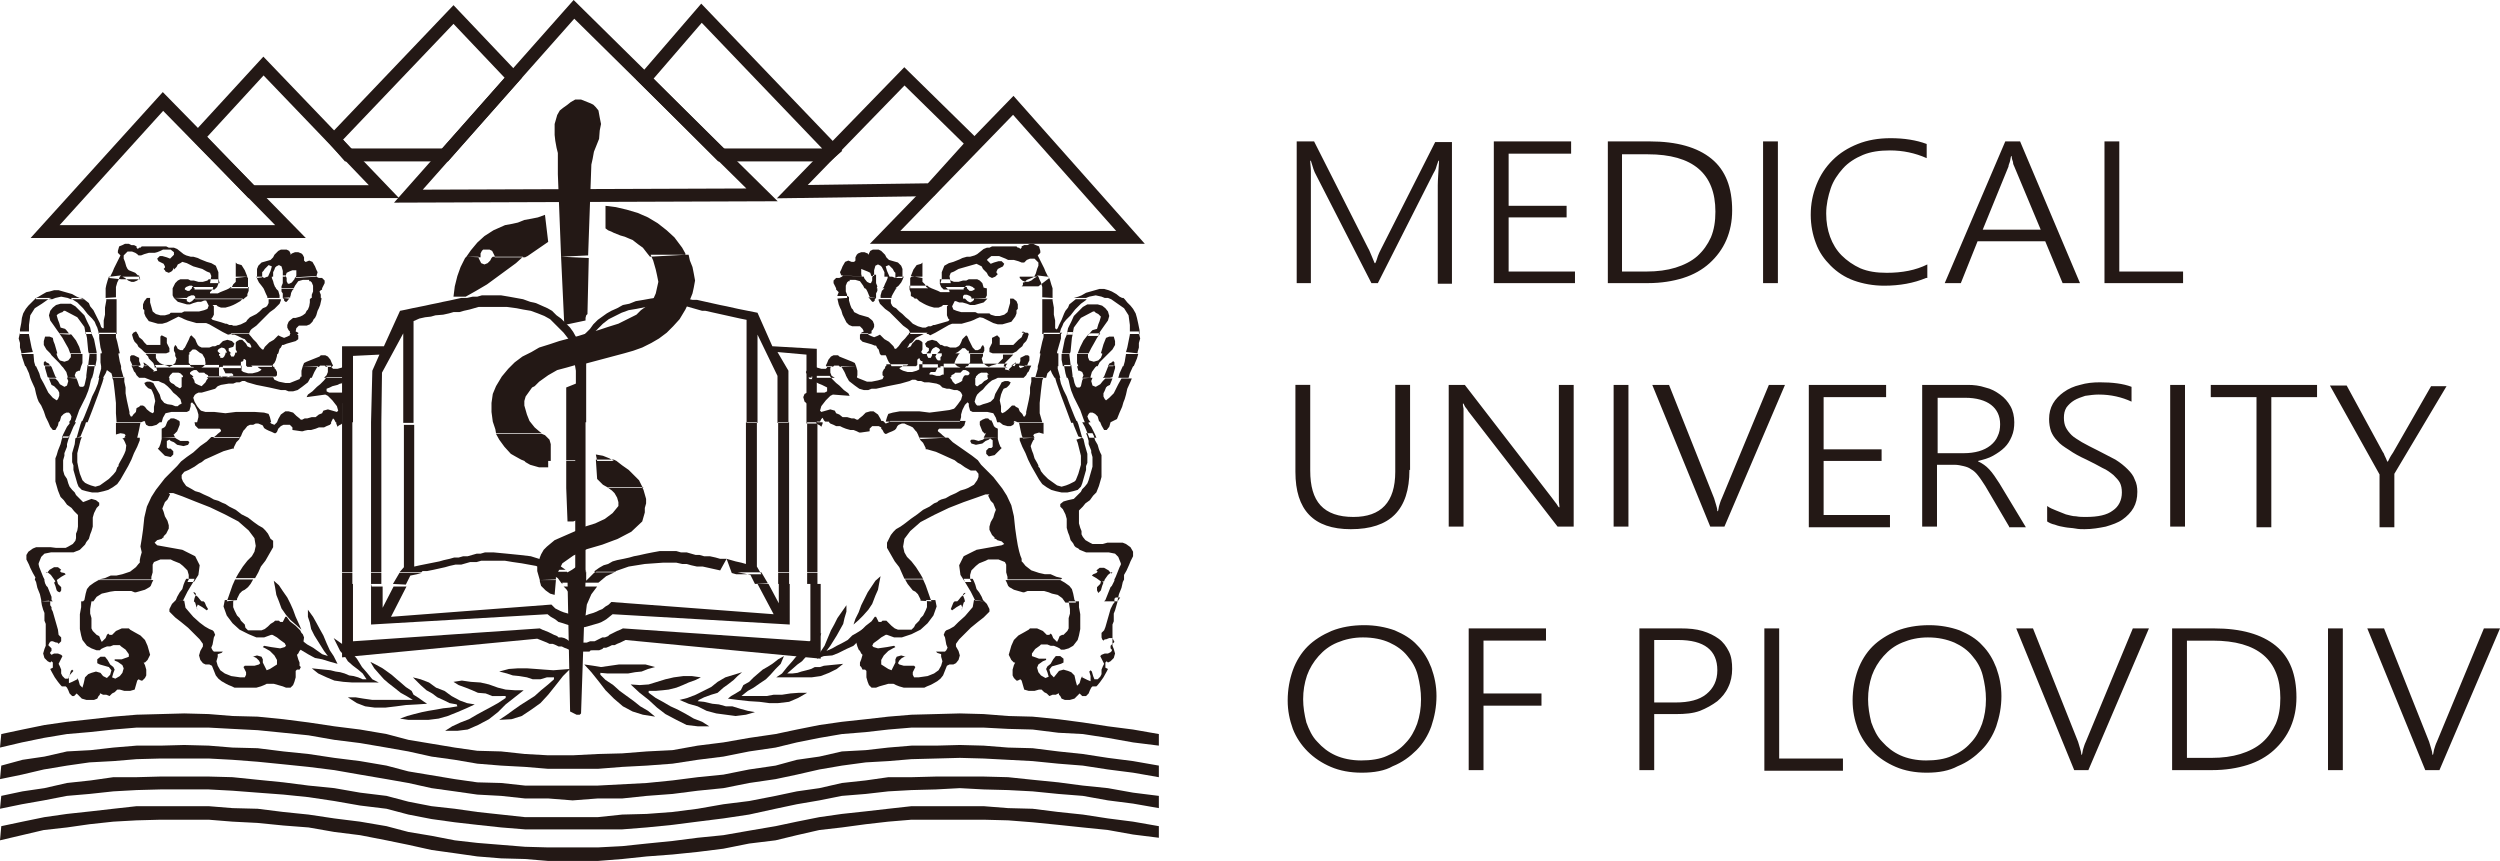 <svg xmlns="http://www.w3.org/2000/svg" width="388.1" height="133.652" viewBox="0 0 388.1 133.652"><g fill="none" stroke="#231815" stroke-width="2" stroke-miterlimit="22.926"><path d="M100.1 12.252l8.8-10.2 20.4 21.3-.8.7h-16.6zm-48.2 9.4l18.5-19.4 9.3 9.8-10.6 12H54z"/><path d="M63.4 30.452l25.7-29 29.2 28.8zm-24.4-.7h20.6l-18.7-19.5-10.1 11z"/><path d="M7 35.952l18.3-20.2 19.8 20.2zm116-6.2l17.4-17.9 10.6 10.4-6.5 7.2z"/></g><g fill="#231815"><path d="M179.9 125.452v-1.9l-4-.5-3.9-.7-3.9-.4-3.8-.5-4-.4-3.8-.4-3.8-.1h-7.4l-3.8.1h-3.6l-3.5.5-3.7.4-3.5.8-3.5.5-3.3.7-4.1.8-4 .5-4 .7-3.9.5-4 .3-3.8.1-3.8.4H81.5l-3.7-.4-3.7-.4-3.5-.5-3.6-.4-3.6-.7-3.4-.9-4.1-.5-4-.7-4-.4-3.9-.5-4-.4-3.9-.4-3.7-.1h-7.5l-3.7.1h-3.6l-3.5.5-3.7.4-3.5.8-3.4.5-3.3.7-.2 2 3.4-.7 3.4-.6 3.6-.7 3.5-.3 3.7-.4 3.6-.2 3.7-.1h7.5l3.7.2 3.9.3 4 .3 3.9.4 4 .6 4 .7 4.1.5 3.4.9 3.6.7 3.6.5 3.5.4 3.7.4 3.7.3h15.1l3.8-.3 4-.4 3.9-.5 4-.5 4-.6 4.1-.9 3.3-.7 3.5-.6 3.5-.7 3.7-.3 3.5-.4 3.6-.2 3.8-.1 3.7-.2 3.7.2 3.8.1 3.8.2 4 .4 3.8.3 3.9.7 3.9.5z"/><path d="M179.9 120.652v-1.8l-4-.7-3.9-.5-3.9-.6-3.8-.4-4-.5-3.8-.1-3.8-.3-3.7-.1-3.7.1h-3.8l-3.6.3-3.5.4-3.7.2-3.5.8-3.5.5-3.3.9-4.1.6-4 .8-4 .4-3.9.5-4 .4-3.8.2-3.8.2H81.5l-3.7-.4-3.7-.1-3.5-.5-3.6-.6-3.6-.6-3.4-.9-4.1-.7-4-.5-4-.6-3.9-.4-4-.5-3.9-.1-3.7-.3-3.8-.1-3.7.1h-3.7l-3.6.3-3.5.4-3.7.2-3.5.8-3.4.5-3.3.9-.2 2.1 3.4-.7 3.4-.8 3.6-.6 3.5-.5 3.7-.2 3.6-.3 3.7-.1h7.5l3.7.2 3.9.3 4 .4 3.9.4 4 .5 4 .7 4.1.7 3.4.6 3.6.8 3.6.5 3.5.5 3.7.2 3.7.4h3.6l3.8.3 3.9-.3h3.8l3.8-.4 4-.3 3.9-.5 4-.4 4-.8 4.1-.6 3.3-.7 3.5-.8 3.5-.6 3.7-.5 3.5-.2 3.6-.3 3.8-.1 3.7-.1 3.7.1 3.8.2 3.8.2 4 .4 3.8.3 3.9.6 3.9.5z"/><path d="M179.9 115.752v-1.8l-4-.7-3.9-.5-3.9-.6-3.8-.5-4-.4-3.8-.1-3.8-.3-3.7-.1-3.7.1-3.8.1-3.6.3-3.5.4-3.7.4-3.5.5-3.5.7-3.3.7-4.1.6-4 .7-4 .5-3.9.7-4 .2-3.8.3-3.8.1-3.9.2h-3.8l-3.6-.2-3.7-.4-3.7-.1-3.5-.5-3.6-.6-3.6-.6-3.4-.9-4.1-.7-4-.5-4-.6-3.9-.5-4-.4-3.9-.1-3.7-.3-3.8-.1-3.7.1-3.7.1-3.6.3-3.5.4-3.7.4-3.5.5-3.4.7-3.3.7-.2 2.1 3.4-.8 3.4-.7 3.6-.6 3.5-.3 3.7-.4 3.6-.3h11.2l3.7.2 3.9.2 4 .4 3.9.4 4 .7 4 .5 4.1.7 3.4.6 3.6.8 3.6.5 3.5.6 3.7.3 3.7.2 3.6.3h7.7l3.8-.3 3.8-.2 4-.3 3.9-.6 4-.5 4-.8 4.1-.6 3.3-.8 3.5-.7 3.5-.6 3.7-.3 3.5-.4 3.6-.3h11.2l3.8.2 3.8.1 4 .5 3.8.2 3.9.6 3.9.7zm0 14.3v-1.8l-4-.7-3.9-.5-3.9-.6-3.8-.4-4-.5-3.8-.1-3.8-.3h-11.2l-3.6.4-3.5.4-3.7.4-3.5.5-3.5.7-3.3.7-4.1.7-4 .7-4 .4-3.9.5-4 .4-3.8.4-3.8.2h-7.7l-3.6-.1-3.7-.3-3.7-.3-3.5-.4-3.6-.7-3.6-.6-3.4-.9-4.1-.7-4-.5-4-.6-3.9-.4-4-.5-3.9-.1-3.7-.3H21.2l-3.6.4-3.5.4-3.7.4-3.5.5-3.4.7-3.3.7-.2 2.2 3.4-.8 3.4-.8 3.6-.4 3.5-.5 3.7-.4 3.6-.2 3.7-.1h7.5l3.7.3 3.9.2 4 .4 3.9.3 4 .7 4 .5 4.1.8 3.4.7 3.6.8 3.6.5 3.5.5 3.7.3 3.7.1 3.6.3h7.7l3.8-.3 3.8-.4 4-.3 3.9-.4 4-.5 4-.8 4.1-.5 3.3-.8 3.5-.8 3.5-.4 3.7-.5 3.5-.4 3.6-.3h11.2l3.8.1 3.8.3 4 .4 3.8.4 3.9.4 3.9.7z"/></g><path fill="#231815" d="M53.1 65.552v-11.8h6.5l2.5-5.5 1-.2.9-.2 1-.2 1-.2.9-.2 1-.2.9-.2 1-.2.9-.2.9-.2h.9l.9-.2h.7l.7-.2h3l1.2.2 1.1.2 1.1.2 1.1.4.9.2.9.4.9.4.7.4.7.7.7.5.7.7.7.7.5.7.5.9.5.9.4-.9.5-.7.7-.7.5-.7.7-.7.7-.5.7-.5.7-.4.9-.4.9-.5 1-.2 1-.4 1.2-.2 1.1-.2 1.4-.2h2.8l.7.2h.7l.9.2h.7l.9.2.9.2.9.2.9.2 1 .2.9.2.9.2 1 .2 1 .2 1 .2 2.3 5.2 6.9.4v11.6h-1.6v-10.7l-4.5-.4 1.7 2.9v8.1h-1.7v-7.3l-3.1-6.4v13.7h-1.7v-16l-1-.2-.9-.2-.9-.2-.9-.2-.9-.2-.9-.2-.9-.2h-.5l-.7-.2-.7-.2-.7-.2-.7-.2h-4.4l-1.5.2-1.5.3-1.2.2-1.1.4-1 .5-1 .5-.9.7-.6.6-.7.7-.3.7-.4.9-.2.9-.2 1-.2 1.1v9.4h-1.6v-8l-.2-1.2-.2-1.1-.2-1-.2-1-.4-.7-.7-.9-.7-.7-.7-.7-.7-.7-.9-.5-1-.4-1.1-.4-1.2-.2-1-.2-1.5-.2h-4.4l-.7.2-.7.2-.9.2-.7.2h-.9l-.7.2-.9.2-1.2.1-.7.2-.9.1-.9.2-.9.4v15.8h-1.6v-13.9l-3.3 6.1-.1 7.7h-1.6l.2-8 1.1-2.5-4.1.2v10.3h-1.7zm0 23.3h1.6v-23.3h-1.6v23.3zm4.5 0h1.6v-23.3h-1.6v23.3zm4.4 0h3.4l.2-.2h.7l1-.2.9-.2.9-.2.7-.2.9-.2h.9l.7-.2.7-.2h1l.7-.2h3.7l1.2.2 1.4.2 1.1.2 1.1.2 1 .4.2.2h3.4l-1-.7-1.2-.7-1.6-.2-1.6-.5-1.7-.2-2-.2-2.1-.2h-1.3l-.7.2H74l-.7.2-.7.2h-.7l-.7.2h-.7l-.7.2-.9.2-.7.2-1 .2-1 .2-1 .2-.9.2v-22h-1.6v22.1l-.7.8zm27.3 0h1.6v-23.3h-1.6v23.3zm3 0h3.1l.2-.2 2-.7 2.5-.4 2.8-.2h2.1l.9.2h.7l.7.2.9.2h.9l.9.2.9.2.9.2 1-1.8.8 2.2.7.2h3.9l-.7-1.2v-22.4h-1.7v22l-.7-.2-.9-.2-.7-.2-.7-.2h-1l-.7-.2-.9-.2h-.9l-.7-.2h-.6l-.7-.2-.7-.2h-.9l-.7-.2h-2.6l-1.1.2-1 .2-.9.2-1 .2-.7.2-.9.2-1 .2-.7.2-.7.4-.7.2-.7.4-.7.5v.2zm28.5 0h1.7v-23.3h-1.7v23.3zm4.5 0h1.6v-23.3h-1.6v23.3zm-72.2 1.8v-1.7h1.6v1.7h-1.6zm4.5 0v-1.7h1.6v1.7h-1.6zm3.4 0l1-1.7h3.4l-.7.2-1 .2-.7 1.4-2-.1zm26.3 0l-.2-.2-.5-.7-.7-.4-.7-.4-.5-.2H88l.2.2 1.1.9v-1.1H91v1.4l.7-.7.5-.5.4-.2h3l-1.5.7-1.2 1h-5.6v.2zm29.9 0l-.7-1.4-.9-.2-1.1-.2h-.2 3.9l1 1.7-2 .1zm3.6 0v-1.7h1.7v1.7h-1.7zm4.5 0v-1.7h1.6v1.7h-1.6zm-72.2 0v11.4l30.3-2.9.5.2.5.2.5.2.4.2h.5l.5.2.4.2h.5l.4.2.5.2.4.2h1l.4.2h1.6l.2-.2H93l.5-.2.2-.2h.4l.5-.2.4-.2h.4l.4-.2.5-.2.4-.2.4-.2 30.3 2.9v-11.6h-1.6v8.9l-29.1-2-.4.2-.5.2-.4.2-.4.2-.4.2-.2.2-.5.2h-.4l-.4.2-.4.2-.4.2h-.7l-.5.2h-1.5l-.4-.2h-.8l-.4-.3-.4-.2-.4-.1h-.5l-.2-.2-.5-.2-.4-.2-.4-.2-.5-.2-.5-.2-.4-.2-29 2v-8.9h-1.7zm4.5 0v6.3l27.4-1.6.5.4.7.4.5.4.7.2.6.2.7.2.7.2h1.4l.7-.2.7-.2.7-.2.5-.2.7-.4.5-.4.5-.4 27.5 1.6v-6.3h-1.7v3l-1.6-3h-1.7l2.5 4.7-25.2-1.9-.4.4-.5.3-.5.4-.5.2-.4.2-.5.2-.7.2-.5.2.2-1.7.7-1.6.9-1.2h-5.2l.4.4.5.7.4.9.2.7.2 1 .2.9-.7-.2-.5-.2-.7-.2-.5-.2-.4-.2-.4-.2-.4-.4-.2-.2-24.9 1.9 2.4-4.7h-2l-1.7 3.3v-3.3h-1.7l-.1-.4zm71.4-35.8h.9-.9zm-3.5 3.8l.2.2h.4v-.4l-.6.2zm-71.7.1h.4-.4z"/><path fill="#231815" d="M16.9 43.152l.2-.2.2-.4.2-.4.2-.5.2-.4.2-.4.2-.4.2-.4.2-.4-.2-.2-.2-.2v-.3l.2-.7.5-.2.4-.2h.6l.4.2h.4l.4.2v.2l.2.2.2-.2h.2l.2-.2h3.8l.4.2h.8l.5.2.5.4.5.4.4.2.7.2h.4l.7.2.4.2.5.2.5.2.7.2.7.4.2.5.2.5v1l.2.7h-1.5l.2-1.1-.2-.5-.5-.2-.7-.4-.7-.2-.7-.2-1-.5-.7-.2-.3.2-.4.2-.2.4-.2.2-.2.2v-.3l-.2.4-.2.2-.4.2-.5-.2-.1-.2-.2-.2.2-.2v-.2l-.2-.4-.4-.2-.4-.2-.2-.4.2-.2.2-.2h.4l.7.2.5.2.2-.2.2-.2.2-.2v-.4l-.5-.4h-1.2l-.4.2-.5.2-.4.1h-.9l-.7.2-.5.2h-.4l-.2-.2-.3-.2-.5-.2h-.7l-.2.2-.2.2-.2.2v.5l.2.5.2.7.2.4.2.2.5.2.5.2.2.2.2.2h.2v.4l.2.2h-3 .2-.2l-1.9-.2zm19.7 0v-2.4l.2.2.7.2.5.8.4 1-1.8.2zm3.3 0v-1.4l.2-.5.5-.5.7-.2.7-.2.4-.4.2-.4.4-.4.2-.2.4-.2h.9l.4.2.2.4v.2l.2-.2.5-.2h.5l.5.2.2.2.2.4v.5l.2.2h.1l.5-.2.5.2.4.7.2.5.2.4-.2.7-3.2.2.1-.4v-.8h-.6l-.5.2-.4.2-.2.6h-.4v-.9l-.2-.7-.4-.2-.4.2-.2.2-.1.3-.2.4v.7h-1 .2l.4-.9.2-.7-.5-.2-.2.2-.2.2-.2.2-.2.3-.2.2v.8l-.8.1zm-23.5 1.6H18v-.2l.2-.7.2-.4.2-.5.2-.2-1.7.2h-.2l-.2.6-.2.7-.1.5zm10.4 0h1.9l.2-.2.5-.2h.4l.2.2.2.2v.2H30h3.3l.2-.2.2-.2.2-.5v-.7h-1.5l-.2.2-.7.2h-.7l-.7-.2h-.5l-.4-.2H28l-.4.2-.2.2-.2.2-.2.4-.2.4zm8.9 0h2.8v-1.6l-.2-.2h-1.7v.8l-.2.2-.2.2-.2.4-.3.2zm5.2 0h2l-.2-.2-.2-.5-.1-.4-.2-.5v-.2h-.7l-.5.2-.3-.2h-.9l.2.5.2.4.4.5.3.4zm2.8 0h1.9l.2-.4.5-.7.7-.2h1v.2h.2l.2.2.2.5v.4H50l.2-.4.2-.4v-.4l-.4-.4h-.5l-.4-.2-.1-.1-3.2.2.1-.2-.2.5-.4.5-.4.2h-.2l-.2-.4v-.5l-.2-.4h-.4v1.2l-.2.5v.3zm-24.7-1.8l.4.2.5.4.5.2h.4l.5-.2.2-.2.2-.2v-.2H19zm-13.4 3.3l.4-.2.5-.3.7-.4.5-.1.7-.2h.7l.7.2.7.2.7.2.7.4.5.2.7.2H11l-.5-.2-1-.2-.9.2-.5.2H5.6v-.2zm10.8 0v-1.5H18v1.4l-1.6.1zm10.6 0l-.2-.4v-1.1h1.9v.2l.4.2h.3l.2-.2.2-.2v-.2h3.3l-.1.4-.2.2-.2.2v.2h1.2l.4-.2.5-.2.5-.2.4-.2.2-.2h2.8v.6l-.2.5v.3l-.4.3-.2.2h-7.5v-.4l-.2-.2h-.4l-.5.2-.2.2v.2l-2-.2zm14.5 0v-.2l-.2-.4-.3-.7-.1-.2h1.9l.2.2.2.2.2.7v.4h-1.9zm2.4 0v-.7l-.2-.3v-.4h1.9l-.2.2-.2.4-.1.5-.2.4-1-.1zm4.5 0v-.5l.2-.5v-.5H50v.2l-.2.1-.2.2.2.5v.5h-1.4zm-45.3 5.6h1.4v-1.4l.2-1.5.7-1.1 1.1-.7 1-.7.5-.2H5.6l-.2.2-.5.5-.5.5-.4.5-.4.7-.2.7-.1.8-.2 1v.7zm6.2 0l-.3-.4-.7-1-.5-.7-.2-.8.2-.7.4-.5.5-.4.7-.2H11l.7.4.7.7.7.7.4.9.5 1 .2 1h-.9l-.2-1.1-1.1-1.5-1.9-1h-.2l-.2.2-.3.1-.4.2-.2.2.2.7.2.5.2.7.7.2.2.2.4.5.3.2-1.7-.1zm6 0h2.8v-5.4h-1.6v.2l-.2 1.1v1.1l-.2.9v1.2h-.2l-.2-.2-.2-.6-.2-.4-.2-.4-.2-.4-.2-.4-.2-.4-.5-.6-.2-.5-.5-.4-.5-.4H11l.2.2.8.5.9.9.7.9.7.7.4.5.2.5.2.4.2.7v.3zm5.4 0v-.2l.4-.2.2.2h-.6v.2zm15.2 0h2.8v-.2l.2-.4.2-.2.7-.5.7-.7.7-.7.7-.7.7-.5.4-.4.2-.2.2-.2.2-.5v-.2h-1.9v.6l-.2.4-.2.2-.5.2-.5.5-.5.4-.4.2-.6.3-.4.4-.2.3-.4.2-.4.2-.7.2h-.5l-.2-.1h-.4l-.4-.2H35l-.6-.2-.7-.2-.7-.2-.2-.2.2-.2.2-.4v-1.3l-.2-.2h.6l.2.2.5.2h.7l.7-.2.5-.2.4-.2.7-.4.4-.4h-7.5l-.2.2-.2.2-.4.2-.4-.2v-.5h-2l.2.2.4.4.7.2.7.2h.5l.5-.2.7-.2h.5l.5-.2h.3l.2.4.2.4-.2.5-.5.2-.8.2h-2.3l-.4.2h-1.7l-.2.2-.7.2h-.7l-.7-.2-.5-.4-.2-.7-.2-.7v-.7h-.5l-.4.5-.2.5v.7l.2.2v.5l.2.5.5.7.7.2.7.2h.7l.7-.2.4-.2.4-.2.4-.2.4-.2.2-.1.5.2.4.2.5.2.7.2.7.2H32l.5.2.7.4.7.4.7.4.4.2.4.2.5-.1zm9.2 0h1.2v-.2l-.4-.2.1-.5.4-.4h1.2l.5-.2.2-.2.2-.2.2-.4.2-.2.2-.4.2-.7.2-.4.2-.5.2-.9v-.2h-1.6l-.2.2v.5l-.1.6-.2.5-.2.2-.2.4-.4.3-.4.2-.7.2h-.4l-.5.4-.2.2-.2.5v.4l.2.4.2.2v.2l.1.2zm-1.2-5.6l.2.2v.2l.2.2h.2l.4-.5.2-.2-1.2.1zm-40.6 8.6v-.2l-.2-.7v-.7l-.2-.7.2-.9v-.2h1.4v.5l.4 2 .2.7-1.8.2zm4.5 0l-.2-.2-.4-.4-.4-.7v-.6l.2-.7h.7l.5.2.1.5.2.5.2.7.2.7H7.8zm3.1 0h1.7l-.3-1-.5-1-.7-.9-.4-.2H9.2l.5.7.5.9.4.7.3.8zm2.9 0H15v-.2l-.2-1-.2-1-.4-.9v-.2h-.9l.2.9.2 2.1.1.3zm2 0v-.2l-.2-.7-.1-.7-.1-.7v-.7l-.2-.2H18v.7l.2.7.2.9.2.9h-2.8zm6.9 0h3.1l.5-.2v-.6l-.2-.4-.2-.4v-.8l-.4-.2-.4-.2-.2.2v1.3h-2.1l-.4-.4-.3-.4-.5-.4-.2-.5-.2-.2h-.5l-.2.3.2.7.2.4.4.4.2.4.5.4.4.4.3.2zm4.5 0l-.2-.4v-.5l.2-.4.2.2.2.4.4.2h.4l.1-.2.2-.2.2-.4.2-.4.2-.4.2-.5.2-.2.2.2.4.4.2.5.2.4.2.2.4.2h1.2l.5-.2h.4l.4-.2h.2l.2-.2.4-.4.7-.2.7.2.4.4-.2.5-.7.2v.4l.2.2.2.2h-.7v-.2l-.2-.4-.2-.2-.4-.1-.4.2-.2.2v.2l.2.2.2.2h-2.8l-.4-.2-.5-.4-.2-.1h-.4l-.2.2-.2.2h-.1v.4h-2.2v-.2zm9.4 0l.2-.2-.2-.4v-1.1l.2-.2.4-.2h.4l.2.2.2.2.2.2.2.4.4.2h.2v-.2l-.2-.4-.4-.2-.4-.5-.3-.1-.4-.2-.4-.2-.5-.2H36l-.2-.2h2.9v.2l.2.2.4.5.5.5.5.7.4.4h.2l.2-.4.7-.7.7-.4.5-.5.2-.2.4.2.5.2.5-.2.4-.2v-.2h1.1l.2.2v.6l-.4.3-.7.2-.7.2-.5.2h-.2l-.2.4-.2.2-.2.7-.2.2h-6.5v-.2h.1zm13.2 0h.8-.8zm-45.9 2h1.6l-.2-.7-.1-1.2H3.3l.2.7.4 1.2zm3.1 0l-.2-.2v-.4l.2-.2.2.2.4.2.2.4H7zm2.6 0h3l.2-.5v-1.4H11v.5l-.4.5-.6.2-.7-.2-.3-.4-.2-.5v-.2h-1l.2.3.7.7.5.5.4.5zm4.1 0v-.2l.2-1.7H15v.9l-.2 1h-1.1zm2 0h3.1l-.2-.7-.2-1.1v-.2h-2.8v1.4l.1.6zm4.9 0l-.2-.5-.2-.4v-.6l.2-.2h.4l.4.2.4.2v.5l.2.5v.2l-1.2.1zm1.9 0l-.2-.4v-.2l.7.5-.5.1zm1.5 0l-.2-.5-.7-.7-.1-.3-.4-.4h1.6v.6l.2.4.4.4.4.2.7.2.4.2.4-.2.5-.4.2-.7-.2-.4v-.2h2.1v1.3l.2.2v.2l.2.2h.3l.2.2h.8l.5-.2.2-.2.2-.2v-.2l-.1-.7-.4-.7-.2-.2H34v.4l.2.2v.2h.4l.2-.2.2-.4v-.2h.7v.2l.2.4h.4l.2-.4v-.2H43v.5l-.2.7-.2.4-.2.2-.2.4h-3.8l-.2-.2v-.8l-.2-.2h-.2v.2l-.2.2h-.2v1h-2.8v-.2h-.4l-.2.1H24v-.2zm23 0l.2-.5.4-.2.5-.2.5-.2.5-.2.5-.2.2-.2h.7l.4.2.4.5.2.5.2.4-.2.2h-.9l-.2-.2h-.7l-.2.2-2.5-.1zm-42.3 1.8l-.2-.7-.5-1.1h1.6l.5 1.1.2.7H4.7zm3 0h1.1l-.2-.2-.2-.5-.2-.5-.2-.5-.2-.2H7v.4l.2.7.2.7.3.1zm2.8 0v-.2l-.2-.7-.5-.7-.2-.2h3l-.2.7h-.2l-.4.2-.2.5.2.5-1.3-.1zm2.9 0h.9l.2-.7.2-1.1v-.2h-1.1l-.2 1.6v.4zm1.9 0l.2-.7.2-.7v-.4h3.1v.4l.2.7.2.7h-1.7l-.2-.7-.7-.5-.2.5-.4.7h-.7zm7 0h3.9l.2-.4.2-.2.2-.2h.9l.3.1.2.2.2.2v.2H30v-.1l-.2-.2-.3-.2v-.2l.2-.2.4-.2h.4l.2.2.2.2h.8l.2.2.4.2v.2h10.5l.2-.2v-.5l-.2-.4-.2-.2v-.2h-.2v-.2h-3.8.4l.2.2h.8l.2.2.4.2-.2.2-.4.2-.8.2h-.7l-.7-.2-.3-.2v-.8h-2.9v.4l.2.4.2.4h1l.2.2v.2h-.4l-.7.2h-.5l-.4-.2H34v-1.7h.2H24l.2.2.2.7-.9.2-.4.2h.4l.2-.2.2-.2-.2-.2-.5-.4-.2-.2h-.7v.2l-.2.2-.5-.2-.2-.2h-1l.2.4.2.5.2.2.2.4.2.2.2.2h.7zm24.6 0h1.5l.4-.9.4-.7.2-.2H47l-.2.7v.7l.1.4zm3.4 0H54l.4-.2.4-.7-.4-.5-.7-.2-.2-.2-.4.2-.7.2h-.7l-.3-.3v-.2h-.9l.4.2v.8l-.2.5-.4.4zm-42.8 6.9h1.6l.2-.2.2-.7.4-.4.4-.2h.4l.2.2.2.4-.1.5-.3.4h.9l.2-.5.5-1.4.5-1 .5-1 .2-.5.2-.5.2-.7.2-.9.2-.5h-.9l-.2.9-.1.4-.2.2h-.4l-.2-.1-.3-.9-.2-.4h-1.4l.2.5-.2.7-.4.2-.7-.4-.3-.5-.2-.2-.2-.2h-1l.2.5.2.5.4.2.2.2.4.4.2.4v.5l-.2.5-.2.2-.6-.4-.7-.8-.7-1.4-.5-.9H4.7l.2.5.5 1.1.2.9.2.7.2.5.4.6.4.9.3.9.4.8zm5.2 0l.4-.9.4-1 .4-1 .4-1.1.5-1 .4-1 .2-.9h.7l-.2.7-.7 2-.9 2.4-.7 1.8h-.9zm5.4 0h3.8l.5-.2.2.2h2.5l.2-.7.4-.7.9-.2H29l.4-.2.2-.7v-.4l.2-.2.2.2.2.2.2.4.2.4.2.7v.4l-.2.8h11.7-.2l-.2-.8-.2-.5-.7-.2-1.4-.1h-3l-1.6.2-1.7-.2h-1.4l-.7-.2-.2-.2-.4-.5-.4-.7-.2-.6.2-.4.2-.2.4-.2h.5l.7-.2.7-.2.7-.2.2-.2.2-.2.5-.2 1.2-.2h.7l.5-.2h.5l.4-.2h.4l.4.2.7.2.7.2 1 .2 1 .2.9.2.9.2h.7l.5.2h.7l.7-.2.7-.5.9-.7.5-.9h-1.6l-.2.4-.5.2-.5.2-.5.2h-.7l-1-.2-.7-.3-.2-.4H32.1l.2.2-.2.2-.2.4-.2.2-.4.4-.5-.2-.4-.2-.2-.2v-.2l-.2-.4-.2-.2h-1.6v1.5l-.2.2h-.2l-.1-.1-.4-.2-.2-.2-.1-.1-.4-.2-.2-.2-.1-.2v-.4h-4 .2l.5.2.5.2.3.1h.8l.4.2.5.2.5.4.5.5.4.5.5.4.4.4.2.2.2.7-.4.2-.2.2h-.4l-.5-.2-.7-.1-.5-.2-.5-.6-.2-.7-.4-.7-.4-.7-.2-.4-.5-.2h-.5l-.4.2.2.4.4.4.5.2.2.4.2.5.2.9-.2.9v.8l-.2.2-.4-.2-.5-.4-.3-.4-.3-.2h-.4l-.2.2-.4.2-.1.6-.2.2-.2.2-.2.3h-.2l-.2-.4v-.3l-.2-.9-.2-.9-.2-1.1v-.9l-.2-.9v-.7h-1.9l.2.5.2 1.6.2 1.9v1.6l.1 1.4zm7.8 0l.2-.2.4-.4h.5l.5.2.2.2-1.8.2zm17.1 0l.2-.5.4-.7.7-.5h.5l.7.2.5.5.5.4.2.2h.2l.4-.2h.4l.7-.2h.6l.5-.4.5-.2.2-.4.7-.2.7.2.7.2.2-.2-.2-.7-.7-.9-.7-.7-.4-.2-2.9.4.2-.4.7-.5.7-.7.5-.4.4-.4.2-.2.4-.5h3l-.7 1h-.2l-.4.2-.8.2-.4.2-.5.2v.4l.4.2h2l.4-.2h.5l.2.2.4.2.2.5-.2.7-.6.4h-.5l-.4-.2v3h-1l-.2-.4-.2-.2-.2.4-.1.2H43zm10.3-6.9h.7l-.2.2h-.2l-.3-.2zm-43.7 9.3l.2-.5.2-.4.2-.4.2-.4.4-.5v-.2h1l-.4.7-.5 1.2-.3.5h-1zm2.3 0l.2-.7.2-.7.2-.7.2-.5h.7l-.2.7-.7 1.7-.6.2zm7.4 0l.2-.4-.2-.2-.6-.1-.7.2v-1.8h3.8l-.2 1-.2.9-.1.4h-2zm5.8 0v-1.4l.4-.2.2-.2.2-.5.2-.4h1.6l.2.2v.5l-.2.5-.2.5-.2.2-.3.3-.2-.2v-.1l.2.4.2.4h-2.1zm8 0l.5-.4.2-.2.5-.4v-.2l-.2-.2h-3.3l-.5-.5-.1-.5h11.7l.2.2.5.2.2-.2.2-.2h8.4v.2l-.2.2-.5.2-.4.2h-.8l-.5.2-.7.2h-.5l-.5.1-.3.1h-.2l-1.4-.2v-.4l-.2-.2-.2-.2h-1l-.4.2-.2.2-.2.2-.2.5-.2.2h-.2l-.4-.2-.5-.2-.4-.2-.3-.2-.2-.4-.2-.1-.5-.2h-.4l-.4.2h-.5l-.4.2-.4.5-.2.2-.2.4-.2.5-.3.2h-4zm-25.6-2.4h1.6l-.1.5-.4.7h-.4l-.4-.5-.3-.7zm15 0h2.3l-.5.4-.7.2h-.5l-.4-.2-.2-.4zm29.7 0v.2l.2.5.2-.2.4-.2.2-.2v-.1h-1zm-46.8 24.4h1.5l-.2-.4-.2-.5-.2-.5-.2-.5-.1-.4v-.2l.2-.5.2-.5.5-.5 1-.2h3.5l.5-.2.5-.2.2-.2.4-.4.2-.2.2-.4.4-.5.2-.7.2-.5.2-.7v-1.4l.2-.7.2-.4.2-.4.2-.2.2-.2v-.4l-.5-.4-.7-.2-1.3.5-.7-.7-.4-.4-.2-.4-.4-.4-.4-.5-.2-.5-.2-.7-.4-.6-.2-.7v-1.6l.2-.7v-.4l.2-.5.2-.5v-.4l.2-.7.2-.5h-1l-.2.4-.2.8-.4 1-.2.7-.2.5v3.6l.2.7.2.7.2.5.2.5.5.5.5.7.7.5.4.5.4.4.2.2v1.8l-.1.6-.2.5v.7l-.1.4-.4.5-.7.4-.4.2H8.7l-.8-.1H5.6l-.5.2-.7.5-.3.5v.7l.2.4.2.4.2.5.4.8.4.7-.1.3zm3 0l-.5-.7-.5-.4h-.3l.2.1.4-.5.7-.4H9l.5.4-.2.2.2.2.5.1.2.2-.7.4-.7.5-.4-.1zm6.8 0h8.3v-.4l.2-.7v-1.2l.2-.4.5-.2.5-.2h1.6l.4.2.5.2.5.2.5.4.7.7.2.7v.7l-.2.4h-.2 1.2l.7-1.1.2-1.5-.7-1.4-2-1-3.9-.7-.4-.4.4-.4.7-.2.2-.2h.1v-.2l.4-.4.2-.4.2-.4v-.5l-.2-.7-.4-.7-.2-.7-.2-.5.2-.5.2-.5.4-.4.2-.4.2-.4-.2-.2h.7l1.4.5 2 .8 2.3.9 2.3 1.1 2.1 1.1 1.6 1.4.9 1.2.2 1.2-.2.9-.4.7-.7.7-.7.9-.7 1.1-.4.7h3l.5-.9.4-.9.7-.9.4-.7.4-.7.4-.7v-1l-.4-.3-.2-.4-.2-.4-.4-.5-.4-.4-.7-.4-.7-.5-.9-.7-1-.5-.9-.7-1-.5-.6-.4-.5-.2-.2-.1-.4-.2-.7-.2-.7-.4-.9-.4-.6-.3-.7-.2-.5-.3-.9-.5-.5-.7-.2-.5v-.5l.4-.5.7-.3.9-.5.7-.5.4-.2.5-.4.9-.4 1.1-.5.9-.4.7-.2.7-.2h.2v-.2l.2-.4.2-.4.4-.4.2-.4h-4.5l-.7.7-1 .7-1.1 1-1 .7-.9.7-.6.7-.5.5-.7.7-.7.7-.7.9-.7.9-.7 1.1-.7 1.5-.4 1.7-.2 1.9-.2 1.4-.2 1.2.2.9-.2.7-.1.5v.4l-.2.2-.4.5-.9.7-1.2.4-.9.2h-.9l-.9.4-.9.2h-.2zm-3.3-22l-.2.1-.1.9-.2.7-.2.7v1.4l.2.5v.7l.2.7.2.7.2.7.2.5.5.5.7.2.9.2h.9l.9-.2.7-.2.7-.4.7-.5.5-.7.4-.7.4-.7.4-.7.5-1 .4-1 .5-1 .4-1v-.4h-2.1l-.6.1.2.2.2.4.2.5-.1.8-.2.5-.3.6-.4.7-.2.4v.2l-.2.2-.2.6-.4.5-.7.7-.7.5-.7.5-.7.2-.7-.2-.5-.2-.4-.2-.2-.2-.2-.2-.2-.5-.2-.5-.2-.8-.2-1v-1.4l.5-2 .2-.5-.8.1zm13.2 0v.2l-.2.8-.2.5-.2.2.2.2.4.4.5.5.9.2.4-.4v-.5l-.4-.4h-.4l-.2-.2v-1l.4-.2.2.2.5.2.5.4 1 .2.7-.2.2-.4-.2-.2H29v.2-.2h-1l-.7-.4-.2-.2-2 .1zm-18.7 25.4v-.2l-.2-.9-.4-1-.2-.9-.2-.4h1.5v.2l.1.4.2.4.2.2.2.5.2.5.2.5v.5l.2.2H6.4zm6.5 0l.2-.2.2-1 .2-.7.4-.5.7-.5.7-.4h8.5l-.2.4-.2.5-.2.2-.7.4-.7.2-.7.2h-.2l-.5-.2h-2.6l-.7.1-.4.1-.9.2-.8.5-.5.7h-1.6zm14.2 0l.2-.2.2-.5.4-.7.4-.5.2-.7.2-.5.2-.4h1.3l-.2.5-.9 1.5-.7 1.4-1.3.1zm3 0h1.2l-.2-.2-.4-.5-.5-.4-.2-.3h.2l.2.2v.2l-.2.5-.1.5zm5.1 0l.2-.5.7-2 .4-.9h2.8l-.4.7-.4.5-.5.4-.4.2-.2.2-.2.2-.2.4-.2.4v.2l-1.6.2zm-26.8-3.4h.4l.2.7.5.5v.5l-.2.3-.3-.1-.2-.2-.2-.7-.2-.5.2-.2-.2-.3zm-2 3.4l.1.6.2.7.2.5v1.2l.2.5v3.4l-.2.5-.2.7.2.7.5.5.4.2.2-.2.2.2v.8l-.4.2.2.4.5.9.5.7.4.5.2.2h.6l.2.2.2.4.2.5.4.4h.4-.1l.2-.2.2-.2.2.2.2.2.2.2.2.2.7.2h1.2l.5-.2.2-.4.2-.2v-.2h.1l.4.2h.5l.5.2.2-.2.2-.2.4-.2.2-.2.2-.2h.4l.7.2h.9l.7-.2.2-.7.2-.7.2-.2.4.2h.2l.2-.2.2-.2.2-.4v-.9l-.2-.7-.2-.4h.2l.2-.2.2-.2.2-.4.2-.4-.2-.7-.2-.7-.4-.9-.7-.7-.9-.5-.7-.4-.2-.2h-1.1l-.9.4-.4.4-.2.2H17l-.2-.2-.2.2-.2.5-.4.4-.2.2-.2-.4-.2-.5-.4-.2-.2-.2-.2-.2-.2-.2-.2-.4v-1.6l-.2-.7v-.7l.2-1.2h-1.6v.9l-.2 1.1v2.3l.2 1 .2.7.7.9.7.4.8.3h.5l.2-.2.4-.2.5-.2h.5l.5-.2h1l.2.2.7.5.5.7v.4l-1.1.4h-1.1v.2l.5.2.7.5.2.5-.2.7-.4.5-.7.4-.5-.2.2-.7.2-.5-.2-.4-.5-.4-.4-.7-.4-.5h-.7l-.5.4v.6l.4.2.7.2.7.2.4.5-.2.7-.5.5-.6-.3-.4-.5-.7-.2-.7.2-.5.2-.5.5-.2.9-.2.7-.4-.4-.2-.7-.2-.4v.2l-.4.2-.4.2-.5.2v-1.1l.7-.8-.2-.2-.2.2-.2.7-.2.5h-.5l-.4-.4-.2-.4v-.6l-.2-.5-.2-.4.2-.4.2-.4.2-.4-.2-.2-.5-.2h-.6l-.4.2-.2-.2v-.2l.2-.2v-.4l-.2-.2-.2-.2-.1-.1.2-.4.2-.2h.3l.5.2h.2l.2.2.2-.2.2-.2v-.6l-.2-.2-.2-.2-.1-.8-.2-.7-.2-.7-.2-.7-.2-.7-.2-.4v-.3l-.2-.3v-.5l-.2-.2-1.2.1zm20.7 0l-.4.4-.2.4-.2.4v.4l.2.2.7.7.9.7 1.1.9.9.9.9.9.5.7v.4l-.4.7-.2.7.2.7.4.5.4.2h.6l.4.2.4 1 .2.5.4.5.5.4.7.4.4.2.5.2.4.2h3.4l.7-.2.5-.2.4-.2h1.1l.7.2.7.2.5.2h.7l.4-.4.2-.5.2-.7v-1l.2-.2h.4l.2-.4-.2-.2v-.5l-.2-.5-.2-.7.2-.2.2-.4.2-.2.2-.5.2-.7.1-.7-.2-.5-.2-.2-.2-.4-.7-.7-.9-.7-.5-.7h-.2l-.2.4-.2.4h-.4l-.2-.2h-.6l-.2.2-.5.3-.4.4-.5.4-.5.2h-2.1l-.2-.2-.2-.2-.1-.5-.4-.4-.2-.2-.2-.4-.4-.4-.2-.4-.2-.4-.2-.5v-.9l.2-.2h-1.5l-.2 1 .5 1.4.9 1.2 1.1 1 1.4.7 1.2.5H41l1.1-.4h.2l.7.4.5.4.7.5.2.4-.2.2-.7.2-1.4-.2-1.1-.2-.2.2.4.2.7.4.7.7.4.7v.7l-1.1.7-.5.2-.2-.4-.2-.4-.2-.4v-.5l-.2-.4-.7-.2-.7.2h.2l.4.2.2.2.2.2.2.4-.2.2-.7.2H38l-.2.2.2.4.2.4v.4l-.2.4h-.7l-1.4-.2-1-.4-.7-.5-.4-.7-.2-.7.2-.7v-.4l.6-.2.2-.2h-1.4l-.2-.2-.2-.4.2-.5.2-1.1.2-.4-.2-.5-.2-.2-.5-.2-.7-.4-.8-.6-1-.9-1.2-1.4-.2-1.1-1.5.1zm3 0l.2.2.2.7.2.5-.2-.4.2-.5.7.4.7.5.2-.2-.3-.5-.2-.5-.2-.2h-1.5zm132.8-50.2l-.2-.2-.2-.4-.2-.4-.2-.5-.2-.4-.2-.4-.2-.4-.2-.4-.2-.4.2-.2.2-.2v-.3l-.2-.7-.5-.2-.4-.2h-.5l-.4.2h-.5l-.4.2v.2l-.2.2-.2-.2h-.2l-.2-.2H154l-.4.2h-.4l-.5.2-.5.4-.5.4-.4.2-.7.2h-.5l-.7.2-.4.2-.5.2-.5.2-.7.2-.7.4-.2.5-.2.5v1l-.2.7h1.6l-.2-1.1.2-.5.5-.2.7-.4.7-.2.7-.2.7-.2.7-.2.4.2.4.2.2.4.2.2.2.2.2.2.2.4.2.2.4.2.5-.2.2-.2.2-.2-.2-.2v-.2l.2-.4.4-.2.4-.2.2-.4-.2-.2-.2-.2h-.5l-.7.2-.5.2-.2-.2-.2-.2-.2-.2.2-.2.5-.4h1.2l.5.2.5.2.4.2h.9l.7.2.5.2h.4l.2-.2.2-.2.5-.2h.7l.2.2.2.2.2.2v.5l-.2.5-.2.7-.2.4-.2.2-.5.2-.5.2-.2.2-.2.2h-.2v.4l-.2.2h3-.6.2l1.7-1.3zm-19.7 0v-2.4l-.2.2-.7.2-.5.7-.4 1 1.8.3zm-3.1 0v-1.4l-.2-.5-.5-.5-.7-.2-.7-.2-.4-.4-.2-.4-.4-.4-.2-.2-.4-.2h-.9l-.4.2-.2.4v.2l-.2-.2-.5-.2h-.5l-.5.2-.2.2-.2.4v.5l-.2.2h-.4l-.5-.2-.5.2-.4.7-.2.5-.2.4.2.5 3.2.2-.1-.4v-.8l.5.2.5.2.4.2.2.6v-.1h.4v-.9l.2-.7.4-.2.4.2.2.2.2.4.2.4v.7h1-.2l-.4-.9-.2-.7.5-.2.2.2.2.2.2.2.2.4.2.2v.8h1.1zm23.3 1.6h-1.6v-.2l-.2-.7-.2-.4-.2-.5-.2-.2 1.6.2h.2l.2.5.2.7.2.6zm-10.3 0h-1.9l-.2-.2-.5-.2h-.5l-.2.2-.2.2v.2h.2-3.3l-.2-.2-.2-.2-.2-.5v-.7h1.5l.2.2.5.2h.7l.7-.2h.5l.4-.2h1.3l.4.2.2.2.2.2.2.7.4.1zm-9 0h-2.8v-1.6l.2-.2h1.7v.8l.2.2.2.2.2.4.3.2zm-5.1 0h-2l.2-.2.2-.5.2-.4.2-.5v-.2h.7l.5.2.4-.2h.9l-.2.5-.2.4-.4.5-.5.4zm-2.9 0h-1.9l-.2-.4-.5-.7-.7-.2h-.9v.2h-.2l-.2.2-.2.5v.4h-1.5l-.2-.4-.2-.4v-.4l.4-.4h.5l.4-.2.2-.2 3.2.2-.1-.2.2.5.4.5.4.2h.2l.2-.4v-.5l.2-.4h.4v1.3l.2.5-.1.3zm24.9-1.8l-.4.2-.5.4-.5.2h-.4l-.5-.2-.2-.2-.2-.2v-.2h2.7zm13.2 3.3l-.4-.2-.5-.4-.7-.4-.5-.2-.7-.2h-.7l-.7.2-.7.2-.7.2-.7.4-.5.2-.7.2h1.9l.5-.2 1-.2.9.2.5.2h2.7zm-10.8 0v-1.5h-1.6v1.4l1.6.1zm-10.4 0l.2-.4v-1.1h-1.9v.2l-.4.2h-.4l-.2-.2-.2-.2v-.2h-3.3l.2.2.2.2.2.2v.2H146l-.4-.2-.5-.2-.5-.2-.4-.2-.2-.2h-2.8v.6l.2.5v.5l.4.2.2.2h7.5v-.4l.2-.2h.4l.5.2.2.2v.2l2.2-.1zm-14.6 0v-.2l.2-.4.4-.7.2-.2h-1.9l-.2.2-.2.2-.2.7v.4h1.7zm-2.4 0v-.7l.2-.4v-.4h-1.9l.2.2.2.4.2.5.2.4h.9zm-4.5 0v-.5l-.2-.5v-.5h-1.5v.2l.2.2.2.2-.2.5v.5l1.5-.1zm45.3 5.6h-1.4v-1.4l-.2-1.5-.7-1.1-1-.7-1-.7-.5-.2h2.4l.2.2.4.5.5.5.4.5.4.7.2.7.2.9.2 1v.7h-.1v-.1zm-6.2 0l.2-.4.7-1 .5-.7.2-.7-.2-.7-.4-.5-.5-.4-.7-.2h-1.6l-.7.4-.7.7-.7.7-.4.9-.5 1-.2 1h.9l.2-1.1 1.1-1.5 1.9-1h.2l.2.2.4.2.2.2.2.2-.2.7-.2.5-.2.7-.7.2-.2.2-.4.5-.2.2h1.7l.1-.3zm-6 0h-2.8v-5.4h1.6v.2l.2 1.1v1.1l.2.9v1.2l.2.2.2-.2.2-.5.2-.4.2-.4.2-.5.2-.5.2-.4.4-.5.2-.5.5-.4.5-.4h1.7l-.2.2-.7.5-.9.9-.7.9-.7.7-.4.5-.2.5-.2.4-.2.7.1.1zm-5.4 0v-.2l-.4-.2-.2.2h.6v.2zm-15.1 0h-2.8v-.2l-.2-.4-.2-.2-.7-.5-.7-.7-.7-.7-.7-.7-.7-.5-.4-.4-.2-.2-.2-.2-.2-.5v-.2h1.9v.6l.2.4.2.2.4.2.5.5.5.4.5.5.5.4.4.4.2.2.4.2.4.2.7.2h.5l.4-.2h.4l.4-.2h.2l.7-.2.7-.2.7-.2.2-.2-.2-.2-.2-.5v-1.4l.2-.2h-.8l-.2.2-.5.2h-.7l-.7-.2-.5-.2-.4-.2-.7-.4-.4-.4h7.5l.2.2.2.2.4.2.4-.2.2-.2v-.2h2.1l-.2.2-.4.4-.7.2-.7.2h-.7l-.5-.2-.7-.2h-.5l-.5-.2h-.2l-.2.4-.2.4.2.5.5.2.7.2h2.2l.4.2h1.8l.2.2.7.2h.7l.7-.2.5-.4.2-.7.2-.7v-.7h.5l.5.4.2.5v.7l-.2.2v.5l-.2.5-.6.8-.7.2-.7.2h-.7l-.7-.2-.4-.2-.4-.2-.4-.2-.4-.2-.5-.1-.5.2-.4.2-.5.2-.7.2-.7.2h-1.5l-.5.2-.7.4-.7.4-.7.4-.4.2-.4.2-.3-.2zm-9.2 0h-1.2v-.2l.4-.2-.2-.4-.4-.4h-1.2l-.5-.2-.2-.2-.2-.2-.2-.4-.2-.4-.2-.4-.2-.7-.2-.4-.2-.5-.2-.9v-.4h1.6l.2.2v.5l.2.7.2.5.2.2.2.4.4.2.4.2.7.2.7.2.5.4.2.2.2.5v.4l-.2.4-.2.2v.4l-.4.1zm1.1-5.6l-.2.2v.2l-.2.2h-.2l-.4-.5-.2-.2 1.2.1zm40.6 8.6v-.2l.2-.7v-.7l.2-.7-.2-.9v-.2h-1.4v.5l-.4 2-.2.7 1.8.2zm-4.5 0l.2-.2.4-.4.4-.7v-.6l-.2-.7h-.7l-.5.2-.2.5-.2.5-.2.7-.2.7h1.2zm-3.1 0h-1.7l.4-1 .5-1 .7-.9.4-.2h1.5l-.5.7-.5.9-.4.7-.4.8zm-2.9 0h-1.2v-.2l.2-1 .2-1 .4-.9v-.2h.9l-.2.9-.2 2.1-.1.3zm-2 0v-.2l.2-.7.2-.7.2-.7v-.7l.2-.2H162v.7l-.2.7-.2.9-.2.9h2.7zm-6.9 0h-3.1l-.5-.2v-.6l.2-.4.2-.4v-.8l.4-.2.4-.2.2.2.2.2v1.1h2.1l.4-.4.4-.4.5-.4.2-.5.2-.2h.5l.2.2-.2.7-.2.4-.4.4-.2.4-.5.4-.4.4-.6.3zm-4.6 0l.2-.4v-.5l-.2-.4-.2.2-.2.4-.4.2h-.4l-.2-.2-.2-.2-.2-.4-.2-.4-.2-.4-.2-.5-.2-.2-.2.2-.4.4-.2.5-.2.4-.2.2-.4.2h-.9l-.5-.2h-.4l-.4-.2h-.2l-.2-.2-.4-.4-.7-.2-.7.2-.4.4.2.5.4.2v.4l-.2.2-.2.2h.7v-.2l.2-.4.2-.2.4-.2.4.2.2.2v.2l-.2.2-.2.2h2.8l.4-.2.5-.4.2-.2h.4l.2.2.2.2h.2v.4h2.2zm-9.4 0l-.2-.2.2-.4v-1.1l-.2-.2-.4-.2h-.4l-.2.2-.2.2-.2.2-.2.4-.4.2h-.2l.2-.2.2-.4.4-.2.4-.5.2-.2.4-.2.4-.2.4-.2h.4l.2-.2h-2.9v.2l-.2.2-.4.5-.5.5-.5.7-.4.4h-.2l-.2-.4-.7-.7-.7-.4-.5-.5-.2-.2-.4.2-.5.2-.5-.2-.4-.2v-.2h-1.1l-.2.2v.7l.4.4.7.2.7.2.5.2h.2l.2.4.2.2.2.7.2.2h6.5l-.1-.3zm-13.1 0h-.8.8zm45.9 2h-1.6l.2-.7.2-1.2h1.9l-.2.7-.5 1.2zm-3.2 0l.2-.2v-.4l-.2-.2-.2.2-.4.2-.2.4h.8zm-2.4 0h-3l-.2-.5v-1.4h1.7v.5l.2.5.7.2.7-.2.4-.4.2-.5v-.2h1l-.2.2-.7.7-.5.5-.3.6zm-4.2 0v-.2l-.2-1.7h-1.2v.9l.2 1h1.2zm-1.9 0h-3.2l.2-.7.2-1.1v-.2h2.8v2zm-4.9 0l.2-.5.2-.4v-.6l-.2-.2h-.4l-.4.2-.4.2v.5l-.2.5v.2l1.2.1zm-1.9 0l.2-.4v-.2l-.7.5.5.1zm-1.7 0l.2-.5.7-.7.2-.2.4-.4h-1.6v.6l-.3.3-.4.4-.4.2-.7.2-.4.2-.4-.2-.5-.4-.2-.7.2-.4v-.3h-2v1.3l-.2.2v.2l-.2.2h-.2l-.2.2h-.7l-.5-.2-.2-.2-.2-.2v-.2l.2-.5.4-.7.2-.2h-2.8v.4l-.2.2v.5h-.4l-.2-.2-.2-.4.2-.4h-.7v.2l-.2.4h-.4l-.2-.4v-.2h-6.5l.2.4.2.5.2.4.2.2.2.4h3.8l.2-.2v-.8l.2-.2h.2v.2l.2.2h.2v1h2.8v-.2h.4l.2.2h9.8l-.6-.2zm-22.9 0l-.2-.5-.4-.2-.5-.2-.5-.2-.5-.2-.5-.2-.2-.2h-.7l-.4.2-.4.5-.2.5-.2.4.2.2h.9l.2-.2h.7l.2.2 2.5-.1zm42.3 1.8l.2-.7.5-1.1h-1.6l-.5 1.1-.2.7h1.6zm-2.9 0h-1.1l.2-.2.2-.5.2-.5.2-.5.2-.2h.9v.4l-.2.7-.2.7-.4.1zm-3 0v-.2l.2-.7.5-.7.2-.2h-3l.2.7h.2l.4.2.2.5-.2.5 1.3-.1zm-2.8 0h-.9l-.2-.7-.2-1.1v-.2h1.1l.2 1.6v.4zm-1.9 0l-.2-.7-.2-.7v-.4h-3.1v.4l-.2.7-.2.7h1.7l.2-.7.5-.5.2.5.4.7h.9zm-7 0h-3.8l-.2-.4-.2-.2-.2-.2h-.9l-.4.2-.2.2-.2.2v.2h-1.6l.2-.2.2-.2.2-.2v-.2l-.2-.2-.4-.2h-.4l-.2.2-.2.2h-.8l-.2.2-.4.2v.2h-10.5l-.2-.2v-.5l.2-.4.2-.2v-.2l.2-.2v-.2h3.8-.4l-.2.2h-.6l-.2.2-.4.2.2.2.4.2.7.2h.7l.7-.2.4-.2v-.8h2.9v.4l-.2.4-.2.4h-.9.2l-.2.2v.2h.4l.7.2h.5l.4-.2h.2v-1.7h-.2 10.1l-.2.2-.2.7.9.2.5.2h-.4l-.2-.2-.2-.2.2-.2.5-.5.2-.2h.7v.5l.2.2.5-.2.2-.2h1l-.2.4-.2.5-.2.2-.2.4-.2.2-.2.2h-1.3zm-24.6 0h-1.5l-.4-.9-.4-.7-.2-.2h2.4l.2.7v.7l-.1.4zm-3.4 0h-3.7l-.4-.2-.4-.7.4-.5.7-.2.2-.2.4.2.7.2h.7l.2-.2v-.2h.9l-.4.2v.8l.2.5.5.3zm42.8 6.9h-1.6l-.2-.2-.2-.7-.4-.4-.4-.2h-.4l-.2.2-.2.4.2.5.3.4h-.9l-.2-.5-.5-1.4-.5-1-.5-1-.2-.5-.2-.5-.2-.7-.2-.9-.2-.5h.9l.2.9.2.5.2.2h.4l.2-.2.2-.9.2-.4h1.4l-.2.5.2.7.5.2.7-.4.4-.5.2-.2.2-.2h1.1l-.2.5-.2.5-.4.2-.2.2-.2.5-.2.4v.5l.2.4.2.2.5-.4.7-.7.7-1.4.5-.9h1.6l-.2.5-.5 1.1-.2.9-.2.7-.2.5-.2.7-.4.9-.4 1-1 .5zm-5.2 0l-.4-.9-.4-1-.4-1-.4-1.1-.5-1-.4-1-.2-.9h-.7l.2.7.7 2 .9 2.4.7 1.9.9-.1zm-5.4 0H158l-.5-.2-.2.2h-2.5l-.2-.7-.4-.7-.9-.2H151l-.4-.2-.2-.7v-.4l-.2-.2-.2.2-.2.2-.2.4-.2.4-.2.7v.4l-.2.7h-11.7.2l.2-.7.2-.5.7-.2 1.1-.2h3l1.6.2 1.6-.2 1.5-.2.7-.2.2-.2.4-.5.5-.7.2-.7-.2-.4-.2-.2-.4-.2h-.5l-.7-.2h-.4l-.7-.2-.2-.2-.2-.2-.5-.2-1.2-.2h-.7l-.5-.2h-.5l-.4-.2h-.5l-.4.2-.7.2-.7.2-1 .2-1 .2-.9.2-.9.2h-.7l-.5.2h-.7l-.7-.2-.7-.5-.9-.7-.5-.9h1.6l.2.4.5.2.5.2.5.2h.7l1-.2.7-.2.2-.4h10.5l-.2.2.2.2.2.4.2.2.2.2.5-.2.4-.2.2-.2v-.2l.2-.4.2-.2h1.6v1.5l.2.2h.2l.2-.2.4-.2.2-.2.2-.2.4-.2.2-.2-.1-.2v-.4h4-.2l-.5.2-.5.2-.4.1h-.8l-.4.2-.5.2-.5.4-.5.5-.4.5-.5.4-.4.4-.2.4-.2.7.2.4.2.2h.4l.5-.2.7-.2.5-.2.5-.5.2-.7.4-.7.4-.7.2-.4.5-.2h.5l.4.2-.2.4-.4.4-.5.2-.2.4-.2.5-.2.9.2.9v.9l.2.2.4-.2.5-.4.4-.4.2-.2h.4l.2.2.4.2.2.5.2.2.2.2.2.4h.2l.2-.4v-.3l.2-.9.2-.9.2-1.1v-.9l.2-.9v-.7h1.9l-.2.5-.2 1.6-.2 1.9v1.6l.4 1.4zm-7.8 0l-.2-.2-.4-.4h-.4l-.5.2-.2.2 1.7.2zm-17.1 0l-.2-.5-.4-.7-.7-.5h-.5l-.7.2-.5.5-.5.4-.2.2h-.2l-.4-.2h-.4l-.7-.2h-.7l-.5-.4-.5-.2-.2-.4-.7-.2-.7.2-.7.2-.2-.2.2-.7.7-.9.7-.7.4-.2 2.6.2-.2-.4-.7-.5-.7-.7-.5-.4-.4-.4-.2-.2-.4-.5h-3l.7 1h.2l.4.2.5.2.4.2.4.2v.6l-.4.2h-1.7l-.4-.2h-.4l-.2.2-.4.2-.2.5.2.7.5.4h.5l.4-.2v2.9h1l.2-.4.2-.2.2.4.2.2 8.8.1zm-10.3-6.9h-.6l.2.2h.2l.2-.2zm43.6 9.3l-.2-.5-.2-.4-.2-.4-.2-.4-.4-.5v-.2h-1l.4.7.5 1.2.2.5h1.1zm-2.2 0l-.2-.7-.2-.7-.2-.7-.2-.5h-.7l.2.7.7 1.7.6.2zm-7.4 0l-.2-.4.2-.2.7-.2.7.2v-1.7h-3.8l.2 1 .2.9.2.5 1.8-.1zm-5.7 0v-1.4l-.4-.2-.2-.2-.2-.5-.2-.4h-1.6l-.2.2v.5l.2.5.2.5.2.2.2.2.2-.2-.2.4-.2.4h2.2zm-8.1 0l-.5-.4-.2-.2-.5-.4v-.2l.2-.2h3.4l.5-.5.2-.7h-11.7l-.2.2-.5.2-.2-.2-.2-.2h-8.4v.2l.2.2.5.2.4.2h.6l.4.2.5.2.7.2h.5l.5.2.4.2h.2l1.4-.2v-.4l.2-.2.2-.2h1l.4.2v.2l.2.2.2.4.2.2h.2l.4-.2.5-.2.4-.2.2-.2.2-.4.2-.2.5-.2h.4l.4.2.5.2.4.2.4.5.2.2.2.4.2.5.2.2 3.9-.2zm25.6-2.4h-1.6l.2.5.4.7h.4l.4-.5.2-.7zm-14.9 0h-2.3l.5.4.7.2h.5l.4-.2.2-.4zm-29.8 0v.2l-.2.5-.2-.2-.4-.2-.2-.2v-.1h1zm46.8 24.4H173l.2-.4.2-.5.2-.5.2-.5.2-.4v-.2l-.2-.5-.2-.5-.5-.5-1-.2h-3.5l-.5-.2-.5-.2-.2-.2-.4-.2-.2-.2-.2-.4-.4-.5-.2-.7-.2-.5-.2-.7v-1.4l-.2-.7-.2-.4-.2-.4-.2-.2-.2-.2v-.4l.5-.4.7-.2.9-.2.7-.7.4-.4.2-.4.4-.4.4-.5.2-.5.2-.7.2-.7.2-.7v-1.5l-.2-.7v-.3l-.2-.5-.2-.5v-.5l-.2-.7-.2-.5h1l.2.4.2.7.4.7.2.7.2.5.2.4v3.4l-.2.7-.2.7-.2.5-.2.5-.5.5-.5.7-.7.5-.4.5-.4.4-.2.2v2l.2.7.2.5v.5l.2.4.4.5.7.4.4.2h1.6l.7-.2h2.4l.5.2.7.5.4.7v.7l-.2.4-.2.4-.2.5-.4.9-.4.7v.7zm-3 0l.5-.7.5-.4h.2l-.2.2-.4-.5-.7-.4h-.7l-.5.4.2.2-.2.2-.5.2-.2.2.7.4.7.5h.5l.1-.3zm-6.8 0h-8.3v-.4l-.2-.7v-1.2l-.2-.4-.5-.2-.5-.2h-1.6l-.4.2-.5.2-.5.2-.5.4-.7.7-.2.7v.7l.2.4h.2-1.2l-.7-1.1-.2-1.5.7-1.4 2-1 3.9-.7.4-.2-.4-.4-.7-.2-.2-.2h-.2v-.2l-.4-.4-.2-.4-.2-.4v-.5l.2-.7.4-.7.2-.7.2-.5-.2-.5-.2-.5-.4-.4-.2-.4-.2-.4.2-.2h-.6l-1.4.5-2 .7-2.3.9-2.3 1.1-2.1 1.1-1.6 1.4-.9 1.2-.2 1.2.2.9.4.7.7.7.7.9.7 1.1.4.7h-2.9l-.4-.9-.4-.9-.7-.9-.4-.7-.4-.7-.4-.7v-.8l.2-.4.2-.4.2-.4.4-.5.4-.4.7-.4.7-.5.9-.7 1-.7.9-.7 1-.5.7-.5.5-.2.2-.2.4-.2.7-.2.7-.4.9-.4.7-.4.7-.2.5-.2.9-.5.5-.7.2-.5v-.5l-.4-.5h-.8l-.9-.5-.7-.5-.4-.2-.5-.4-.9-.4-1.1-.5-.9-.4-.7-.2-.7-.2h-.2v-.2l-.2-.4-.2-.4-.4-.4-.2-.4h4.5l.7.7 1 .7 1 .7 1 .7.9.7.5.7.5.5.7.7.7.7.7.9.7.9.7 1.1.7 1.5.4 1.7.2 1.9.2 1.4.2 1.2.2.9.2.7.2.5v.4l.2.2.4.5.9.7 1.2.4.9.2h.9l.9.4.9.2-.2.2zm3.3-22l.2.2.2.9.2.7.2.7v1.4l-.2.5v.6l-.2.7-.2.7-.2.7-.2.5-.5.5-.7.2-.9.2h-.9l-.9-.2-.7-.2-.7-.4-.7-.5-.5-.7-.4-.7-.4-.7-.4-.7-.5-1-.4-1-.5-1-.4-1v-.4h2.1l.2.2-.2.2-.2.4-.2.5.2.7.2.5.2.7.4.7.2.4v.2l.2.2.2.5.4.5.7.7.7.5.7.5.7.2.7-.2.5-.2.4-.2.4-.2.2-.2.2-.5.2-.5.2-.7.2-.7v-1.4l-.5-2-.2-.5.9-.3zm-13.1 0v.2l.2.7.2.5.2.2-.2.2-.4.4-.5.5-.9.2-.4-.4v-.5l.4-.4h.4l.2-.2v-1l-.4-.3-.2.2-.5.2-.5.4-1 .2-.7-.2-.2-.4.2-.2h.2v.2-.2h.2l.7.2.7-.2.2-.2 2.1-.1zm18.6 25.4v-.2l.2-.9.4-1 .2-.9.2-.4H173v.2l-.2.4-.2.4-.2.2-.2.5-.2.5-.2.5-.2.5-.2.2h2.1zm-6.5 0l-.2-.2-.2-1-.2-.7-.4-.5-.7-.5-.7-.4h-8.5l.2.4.2.5.2.2.7.4.7.2.7.2h.2l.5-.2h2.6l.7.2.5.2.9.2.7.5.5.7h1.6v-.2zm-14.2 0l-.2-.2-.2-.5-.4-.7-.4-.5-.2-.7-.2-.5-.2-.4h-1.4l.2.5.9 1.5.7 1.4 1.4.1zm-3 0h-1.2l.2-.2.4-.5.5-.4.2-.2h-.2l-.2.2v.2l.2.5.1.4zm-5.2 0l-.2-.5-.7-2-.4-.9h-2.8l.4.7.4.5.4.5.4.2.2.2.2.2.2.4.2.4v.2l1.7.1zm26.9-3.4h-.5l-.2.7-.5.5v.5l.2.4.2-.2.2-.2.2-.7.2-.5-.2-.2.4-.3zm2 3.4l-.2.7-.2.7-.2.5v1.2l-.2.5v3.3l.2.5.2.7-.2.7-.5.5-.4.2-.2-.2-.2.2v.8l.4.2-.2.4-.5.9-.5.7-.4.5-.2.2h-.6l-.2.2-.2.4-.2.5-.4.4h-.6l-.2-.2-.2-.2-.2.2-.2.2-.2.2-.2.2-.7.2h-.8l-.5-.2-.2-.4-.2-.2v-.2h-.1l-.4.2h-.5l-.5.2-.2-.2-.2-.2-.4-.2-.2-.2-.2-.2h-.4l-.7.2h-.9l-.7-.2-.2-.7-.2-.7-.2-.2-.4.2h-.2l-.2-.2-.2-.2-.2-.4v-.9l.2-.7.2-.4h-.2l-.2-.2-.2-.2-.2-.4-.2-.4.2-.7.2-.7.4-.9.7-.7.9-.5.7-.4.2-.2h1.1l.9.4.4.4.2.2h.4l.2-.2.2.2.2.5.4.4.2.2.2-.4.2-.5.4-.2h.2l.2-.2.2-.2.2-.2.2-.4v-1.6l.2-.7v-.7l-.2-1.2h1.6v.9l.2 1.1v2.3l-.2 1-.2.7-.7.9-.7.4-.7.2h-.5l-.2-.2-.4-.2-.5-.2h-.5l-.5-.2h-1l-.2.2-.7.5-.5.7v.4l1.1.4h1.1v.2l-.5.2-.7.5-.2.5.2.7.4.5.7.4.5-.2-.2-.7-.2-.5.2-.4.5-.4.4-.7.4-.5h.7l.5.4v.6l-.4.2-.7.2-.7.2-.4.5.2.7.5.5.4-.5.4-.5.7-.2.7.2.5.2.5.5.2.9.2.7.4-.4.2-.7.2-.4v.2l.4.2.4.2.5.2v-.8l-.2-.7.2-.2.2.2.2.7.2.5h.5l.4-.4.2-.4v-.7l.2-.5.2-.4-.2-.4-.2-.4-.2-.4.2-.2.5-.2h.5l.4-.2.2-.2v-.2l-.2-.2v-.4l.2-.2.2-.2.2-.2-.2-.4-.2-.2h-.4l-.5.2h-.2l-.2.2-.2-.2-.1-.3v-.7l.2-.2.2-.2.2-.5.2-.7.2-.7.2-.7.2-.7.2-.4.2-.4.2-.2v-.6l.2-.2h.7l-.4.6zm-20.7 0l.4.4.2.4.2.4v.4l-.2.2-.7.7-.9.7-1.1.9-.9.9-.9.9-.5.7v.4l.4.7.2.7-.2.7-.4.5-.4.2h-.6l-.4.2-.4 1-.2.5-.4.5-.5.4-.7.4-.4.2-.5.2-.4.2h-3.2l-.7-.2-.5-.2-.4-.2h-.8l-.7.2-.7.2-.5.2h-.7l-.4-.4-.2-.5-.2-.7v-1l-.2-.2h-.4l-.2-.4-.2-.2v-.5l.2-.5.2-.7-.2-.2-.2-.4-.2-.2-.2-.5-.2-.7.2-.7.2-.5.2-.2.2-.4.7-.7.9-.7.5-.7h.2l.2.4.2.4h.4l.2-.2h.6l.2.2.2.2.4.4.5.4.5.2h2.1l.2-.2.2-.2.2-.4.4-.4.2-.2.2-.4.4-.4.2-.4.2-.4.2-.5v-.9l-.2-.2h1.5l.2 1-.5 1.4-.9 1.2-1.1 1-1.4.7-1.5.5h-1.2l-1.1-.4h-.2l-.7.4-.5.4-.7.5-.2.4.2.2.7.2 1.4-.2 1.1-.2.2.2-.4.2-.7.4-.7.7-.4.7v.7l1.1.7.5.2.2-.4.2-.4.2-.4v-.5l.2-.4.7-.2.7.2h-.2l-.4.2-.2.2-.2.2-.2.4.2.2.7.2h1.6l.2.2-.2.4-.2.4v.4l.2.4h.7l1.4-.2 1-.4.7-.5.4-.7.2-.7-.2-.7v-.4l-.6-.2-.2-.2h1.4l.2-.2.2-.4-.2-.5-.2-1.1-.2-.4.2-.5.2-.2.5-.2.7-.4.7-.7 1-.9 1.2-1.4.2-1.1 1.6.2zm-3 0l-.2.2-.2.7-.2.5.2-.4-.2-.5-.7.4-.7.5-.2-.2.2-.5.2-.5.2-.2h1.6zm-62.7-53.5l-.5-12.8v-3.3l-.2-.8-.2-1.1-.1-.9v-1.7l.2-.7.2-.7.4-.7.5-.4.7-.5.5-.4.7-.4h.9l.5.2.5.2.5.2.4.2.4.4.4.5.2 1.1.2 1-.2 1-.1 1.3-.4 1-.4 1-.2 1.1-.2.9-.5 14.1-4.2.2zm-14.7 0l.7-1 1-1.2 1.1-1 1.4-.9.9-.4.9-.4 1.1-.2.9-.2 1-.4 1.1-.2 1-.2 1.1-.4.5 4.2-1.6 1.1-1.6 1.1-.4.2h-4.7v-.2l-.2-.4-.2-.4-.4-.2h-1l-.2.2-.2.4v.6l-2.2-.1zm15.7 50.2l.4 20.4 1 .5h.5l.2-.2.7-20.7h-2.8zM77 67.252h7.1l-.4-.3-.7-.6-.4-.5-.4-.5-.2-.5-.2-.5-.2-.7-.2-.7v-.7l.2-.7.5-.7.5-.7.4-.2.7-.7.7-.5.7-.5.7-.4.7-.4 1.5-.4 1.4-.4 1.5-.2 1.5-.4 1.5-.4 1.5-.4 1.5-.4 1.4-.4 1.4-.5 1.4-.7 1.2-.7 1.2-.9 1-1 1-1.1.9-1.5.7-1.5.4-1 .2-.9.2-1.1-.2-1.1-.2-1-.4-1-.2-.9h-6.1.2l.4.9.2.7.2.7.2.9.2 1-.2.9-.2.9-.4.9-.5.7-.7.5-.7.5-.7.7-1.4.7-1.4.7-1.6.5-1.5.5-1.5.4-1.6.5-1.5.4-1.5.4-1.5.5-1.6.5-1.2.7-1.4.7-1.2.9-1 1-1 1.2-.9 1.5-.5 1.2-.2 1.4v1.4l.2 1.5.4 1.2.1.6zm4.4 4.3l-.5-.2-.9-.5-.7-.4-1-1.1-.8-1.1-.5-.9h7.1l.5.2.7.7.2.7v2.6h-4.1zm2.4 18.5l-.2-.7-.2-.7v-.7l.2-.7.2-.7.2-.5.4-.7.5-.5 1.2-1 1.6-.7 1.6-.7 1.5-.7 1.6-.5 1.5-.7 1.2-.9.9-1.1v-.6l-.2-.7-.4-.7-.4-.4-.7-.5h5.4l.2.4.2.7.2.7v.7l-.2.7v.7l-.2.7-.2.7-1.7 1.6-2.1 1.1-2.4.9-2.4.7-2.1 1-1.7 1.2-1 2v.5l-2.5.1zm4.1-14.3l.2 5.2h.9l.5-.2.5-.2.7-.2v-4.9H88l-.1.3zm0 0h2.6l.2-4.3h-2.8v4.3zm0-4.2v-4.3h2.8v4.3h-2.8zm0-4.3v-7.1l3-1.2-.2 8.3h-2.8zm-4.1 22.8v.2l.2.7.7.7.7.5.7.2.2-2.3h-2.5zm4.3 0v-1.2l.7-.4 1-.7.7-.2.4 1.1v1.3l-2.8.1zm-6.7-18.5l.2.2.7.4.7.2.7.2h1.4v-1h-3.7zm-9-31.7l-.2.2-.7 1.4-.5 1.4-.4 1.6-.2 1.6h1.9l1.6-.9 1.7-1 1.5-1.1 1.5-1.1 1.5-1.1 1.1-1h-4.7l-.2.2-.2.4-.4.4-.5.2-.5-.2-.2-.4-.2-.4v-.2h-1.9zm14.7 0l.5 10.6 3.3-.7v-.4l.1-.4.2-.2v-.2l.2-8.5-4.3-.2zm13.8 0l-.4-.5-.7-.9-.7-.5-.9-.7-.5-.2-.7-.3-.7-.2-.5-.2-.5-.2-.4-.2-.5-.2-.4-.3v-3.5l1.6.2 1.7.4 1.7.5 1.6.7 1.5.9 1.4 1.1 1.2 1.1 1.2 1.6.5.9v.2l-5.5.3zm-6.4 35.9h5.4l-.2-.2-.5-1-.7-.7-.9-.9-1-.7-.9-.7-.4-.2h-2.8l.2 3 .4.4.5.5.9.5zm-1.8-4.2l-.2-1 1.1.2 1 .4.7.4h-2.6z"/><g fill="#231815"><path d="M46.8 97.752l-.4-.9-.5-1.1-.4-1.1-.4-.9-.5-1-.7-1-.6-.9-.8-.7.2 1 .2 1.2.4 1 .4 1.1.7 1 .7.8.8.7z"/><path d="M52.4 103.052l-.6-1.2-.6-.9-.5-1.1-.5-1.2-.5-.9-.6-1.1-.5-.9-.8-1.1v1.1l.3.9.2 1 .5 1 .5.8.5.8.5.8.6.8-.9-.3-.7-.5-.7-.5-.9-.5-.8-.6-.9-.4-.7-.4-.7-.4.5 1.1.8.9.9.7 1 .6 1.1.6 1.1.2 1.3.4z"/><path d="M58.8 105.952l-1-.5-.9-1.1-.7-.8-.8-1.3-.7-.8-.9-1-1-.7-1-.7.5 1 .5 1 .7.8.5.8.8.7.8.6.7.6.6.9h-.6l-.7-.3-.7-.2-.7-.1-.7-.3-.7-.2-.7-.1-.8-.2-2.9-.3 1 .8 1.3.6 1.2.5 1.4.2 1.4.1h2.8z"/><path d="M66.3 109.252l-.6-.4-.7-.5-.8-.5-.3-.6-.9-.6-.8-.7-.6-.5-.8-.7-.7-.5-.7-.5-1.1-.6-.8-.4.6 1 .7.8.8.9.7.6.9.7 1 .8.9.5 1 .6h-6.3l-1.4-.2-1.2-.2H54l1.4.9 1.3.5 1.5.2h1.6l1.7-.2 1.5-.2 1.8-.1z"/><path d="M70.9 109.352l.1.3-1.2.2-1 .1-1.1.2-1.2.2-1 .2-1.2.3-1.1.3-1.1.4 1.3.2h3.1l1.6-.2 1.4-.4 1.5-.6 1.4-.6 1.3-.6-1.2-.2-1.1-.4-1.3-.7-1.1-.8-1.3-.5-1.1-.8-1.3-.5-1.2-.3.7.7.5.5.9.8.9.5.8.6 1.1.5.8.4z"/><path d="M78.5 108.052v.3l-1.2.8-.9.5-1.3.7-1.1.6-1.2.7-1.3.5-1.3.6-1.1.7H71l1.6-.2 1.6-.7 1.7-.9 1.4-1.1 1.2-1.2 1.4-1.1 1.4-1.1h-1.4l-1.4-.1-1.2-.3-1.4-.5-1.3-.3-1.5-.1-1.4-.2-1.3.2.8.5 1.1.4 1 .4.9.4 1.2.1 1 .4h.9z"/><path d="M86 105.152v.3l-.9.8-1.1.9-1 .9-1.1.7-1.1.7-1 .7-1.1.8-1.2.8 1.9-.1 1.6-.5 1.5-1 1.4-1 1.2-1.3 1.2-1.5 1.1-1.4 1.1-1.1-1.3.1-1.3.1-1.4-.1-1.3-.1-1.4-.1h-1.4l-1.4.1-1.5.4 1.2.3.9.3 1 .1 1.2.2.9.3h1.2l1-.3zm46.5-8.2l.3-.9.5-1 .4-1.1.5-1 .5-1 .6-.9.6-.9.8-.7-.2 1-.2 1.1-.4.9-.5 1.3-.6.9-.8.9-.7.7z"/><path d="M126.8 102.252l.6-1.1.6-.9.5-1.2.5-1.2.5-.9.5-1 .7-1 .7-1v1l-.3 1-.2.9-.5.9-.5.9-.5.8-.5.8-.6.8.9-.4.7-.4.8-.4.9-.5.7-.7.7-.4.8-.5.9-.4-.7 1.3-.7.8-.8.8-1.1.5-1.2.6-1 .4-1.3.1z"/><path d="M120.5 105.152l.9-.6.8-1 .8-.9.9-1.1.7-.9.9-.9.9-.8 1.1-.7-.4 1.1-.6.9-.6.8-.7.8-.7.8-.7.5-.8.7-.8.7h.8l.8-.1.6-.2.8-.2.7-.2.6-.3h.8l.6-.2 3-.3-1 .8-1.2.6-1.3.5-1.4.2h-4.1z"/><path d="M113 108.452l.5-.4.7-.4.8-.5.4-.8.9-.5.7-.7.7-.6.7-.6.7-.4.8-.5.9-.7.9-.5-.5 1.2-.8.8-.8.9-.7.7-.9.6-1 .7-.9.5-1 .8h3.9l1.1-.2h1.3l1.3-.2 1.3-.1h1.3l-1.4.8-1.4.6-1.7.2h-1.4l-1.5-.2-1.6-.1-1.8-.2z"/><path d="M108.5 108.652l-.2.2 1 .1 1.3.3 1 .1 1.1.3h1l1.3.4 1.1.3 1.1.2-1.4.4-1.6.2-1.5-.2-1.5-.2-1.5-.4-1.4-.7-1.4-.4-1.4-.6 1.2-.3 1.3-.5 1.2-.6 1.2-.6 1-.8 1.2-.7 1.3-.4 1.3-.4-.7.6-.6.6-.9.7-.7.5-.9.8-1 .3-1.1.4z"/><path d="M100.7 107.252v.3l1.1.8 1.1.6 1.2.7 1.1.5 1.3.7 1.2.7 1.3.5 1.1.7h-1.8l-1.7-.2-1.6-.8-1.7-.9-1.3-1-1.3-1.2-1.4-1.1-1.4-1.3 1.4.1 1.4-.1 1.3-.4 1.3-.4 1.3-.3 1.5-.2h1.3l1.4.2-.8.4-1.1.4-.9.4-1 .4-1.2.3-.9.1-1.1.1z"/><path d="M93.2 104.452v.3l.8.8 1.2.8 1 .9 1.1.8 1.1.8 1 .8 1.2.7 1.1.9-1.9-.3-1.6-.5-1.5-.8-1.4-1.2-1.3-1.3-1-1.3-1.2-1.5-1.1-1.2 1.4.2 1.2.2 1.4-.2 1.4-.2h4.1l1.5.4-1.1.3-1 .4-1 .1-1.1.2h-3.2z"/></g><path fill="none" stroke="#231815" stroke-width="2" stroke-miterlimit="22.926" d="M175.5 36.852l-18.2-20.5-19.9 20.5z"/><path d="M223.2 43.952v-15.2c0-.8.1-2 .2-3.8h-.1c-.2.5-.3.9-.4 1.2-.1.3-.3.6-.4.8l-8.6 17h-1l-8.6-16.8c-.3-.5-.5-1.2-.8-2.2h-.1c0 .5.1 1 .1 1.6v17.4h-2.2v-22h2.7l8.4 16.6c.2.3.3.7.5 1.1.2.4.3.8.5 1.2h.1c.2-.4.3-.8.4-1.1.1-.3.3-.7.5-1.1l8.4-16.6h2.6v22h-2.2v-.1zm8.7 0v-22h12v1.9h-9.7v8.1h9v1.8h-9v8.4h10.3v1.8h-12.6zm17.7 0v-22h6.5c4.2 0 7.4.9 9.6 2.7 2.2 1.8 3.2 4.5 3.2 8 0 1.7-.3 3.2-.9 4.6-.6 1.4-1.5 2.6-2.6 3.6s-2.5 1.8-4.1 2.3-3.4.8-5.5.8h-6.2zm2.2-20.1v18.3h3.8c1.7 0 3.2-.2 4.5-.6 1.3-.4 2.5-1 3.4-1.8s1.6-1.8 2.1-2.9c.5-1.2.7-2.5.7-4 0-5.9-3.5-8.9-10.5-8.9h-4v-.1zm24.2 20.1h-2.3v-22h2.3v22zm23-.8c-1.9.8-4.1 1.2-6.5 1.2-1.7 0-3.3-.3-4.7-.8-1.4-.5-2.6-1.3-3.6-2.3s-1.8-2.1-2.3-3.5c-.5-1.3-.8-2.8-.8-4.4 0-1.7.3-3.2.9-4.7s1.4-2.7 2.5-3.8c1.1-1.1 2.4-1.9 3.9-2.5s3.2-.9 5.1-.9c2.1 0 4 .3 5.6.9v2.2c-1.8-.8-3.7-1.2-5.7-1.2-1.6 0-3 .2-4.2.7s-2.3 1.2-3.1 2.1c-.8.9-1.5 1.9-1.9 3.1s-.7 2.5-.7 3.9c0 1.3.2 2.5.6 3.6s1 2.1 1.8 2.9c.8.8 1.8 1.5 2.9 2 1.2.5 2.5.7 4.1.7 2.4 0 4.5-.4 6.3-1.3v2.1h-.2zm21.2.8l-2.7-6.5H307l-2.6 6.5h-2.5l9.4-22h2.3l9.3 22h-2.7zm-7.5-18.1c-.1-.2-.2-.4-.2-.7-.1-.3-.2-.5-.2-.9h-.1c-.1.3-.1.6-.2.9s-.2.5-.2.7l-4 9.8h9l-4.1-9.8zm14 18.1v-22h2.3v20.2h9.9v1.8h-12.2zm-107.9 29c0 6.2-3 9.2-9.1 9.2-5.8 0-8.6-3-8.6-8.9v-13.5h2.3v13.3c0 2.4.5 4.2 1.6 5.4 1.1 1.2 2.8 1.8 5.1 1.8 4.3 0 6.5-2.3 6.5-7v-13.5h2.3v13.2h-.1zm23 8.8l-13.7-17.7c-.2-.2-.3-.5-.5-.7s-.3-.5-.4-.7h-.1c0 .2 0 .4.1.8v18.3h-2.3v-22h2.5l13.5 17.5c.2.3.4.5.6.8.2.2.3.5.5.7h.1c0-.3-.1-.7-.1-1.1v-17.9h2.3v22h-2.5zm11 0h-2.3v-22h2.3v22zm14.9 0h-2.2l-9-22h2.6l7 17.6c.1.3.2.7.3 1 .1.3.2.7.2 1h.1c.1-.3.1-.6.2-.9s.2-.7.4-1.1l7.3-17.6h2.5l-9.4 22zm13.1 0v-22h12v1.9h-9.7v8.1h9v1.8h-9v8.4h10.3v1.9h-12.6v-.1zm31.1 0l-3.7-6.3c-.4-.6-.7-1.1-1.1-1.6-.3-.4-.7-.8-1.1-1-.4-.3-.8-.4-1.2-.5-.4-.1-.9-.2-1.4-.2h-2.7v9.6h-2.3v-22h7.1c.9 0 1.8.1 2.7.4.9.2 1.6.6 2.3 1.1.7.5 1.2 1.1 1.6 1.8s.6 1.6.6 2.5c0 .8-.1 1.5-.4 2.2s-.6 1.2-1.1 1.7-1.1.9-1.8 1.3-1.5.6-2.3.8v.1c.3.1.6.3.9.5s.5.4.8.7c.3.3.5.6.8 1s.5.8.8 1.2l4.1 6.8h-2.6v-.1zm-11.1-20.1v8.7h4.1c.8 0 1.6-.1 2.3-.3.7-.2 1.3-.5 1.8-.9s.9-.9 1.1-1.4c.3-.6.4-1.2.4-1.9 0-1.3-.5-2.3-1.4-3s-2.3-1.1-4-1.1h-4.3v-.1zm17 16.9c.4.3.9.5 1.4.7l1.5.6c.5.1 1 .3 1.6.3.5.1 1 .1 1.5.1 1.9 0 3.3-.3 4.2-1 .9-.6 1.4-1.6 1.4-2.8 0-.6-.1-1.1-.3-1.5-.2-.4-.6-.8-1-1.2-.5-.4-1-.8-1.7-1.1-.7-.4-1.5-.8-2.5-1.3-1.1-.5-2-1-2.7-1.5-.8-.5-1.4-.9-1.8-1.4-.5-.5-.8-1-1-1.5-.2-.6-.3-1.2-.3-1.9 0-.9.2-1.7.6-2.4s1-1.3 1.7-1.8 1.6-.9 2.5-1.1c1-.3 2-.4 3.1-.4 1.9 0 3.6.2 4.9.7v2.3c-1.5-.7-3.2-1.1-5.1-1.1-.7 0-1.4.1-2.1.2-.6.2-1.2.4-1.7.7s-.9.7-1.2 1.1c-.3.5-.4 1-.4 1.6 0 .6.1 1.1.3 1.5.2.4.5.8.9 1.2.4.4 1 .7 1.6 1.1.7.4 1.5.8 2.5 1.3s1.9 1 2.7 1.4c.8.5 1.4 1 1.9 1.5s.9 1 1.1 1.6c.3.6.4 1.2.4 1.9 0 1-.2 1.8-.6 2.5s-1 1.3-1.7 1.8-1.6.8-2.6 1.1c-1 .2-2.1.4-3.3.4-.4 0-.9 0-1.4-.1s-1.1-.1-1.6-.2c-.6-.1-1.1-.2-1.6-.4-.5-.1-.9-.3-1.2-.5v-2.4zm21.4 3.2h-2.3v-22h2.3v22zm13.4-20.1v20.2h-2.3v-20.2h-7.1v-1.9h16.5v1.9h-7.1zm19.1 11.9v8.3h-2.3v-8.2l-7.7-13.8h2.6l5.6 10.3c.1.1.2.3.3.6.1.2.3.6.4.9h.1l.3-.6c.1-.2.3-.5.5-.8l5.9-10.3h2.4l-8.1 13.6zm-160.3 46.4c-1.8 0-3.4-.3-4.8-.9-1.4-.6-2.6-1.4-3.6-2.4s-1.8-2.2-2.3-3.5c-.5-1.4-.8-2.8-.8-4.4 0-1.7.3-3.3.8-4.7.5-1.4 1.3-2.7 2.3-3.7s2.3-1.8 3.7-2.4c1.5-.6 3.2-.9 5.1-.9 1.7 0 3.3.3 4.7.8 1.4.6 2.6 1.3 3.5 2.3 1 1 1.7 2.2 2.2 3.5.5 1.4.8 2.8.8 4.4 0 1.7-.3 3.2-.8 4.7-.5 1.4-1.3 2.7-2.3 3.7s-2.2 1.9-3.7 2.5c-1.2.7-2.9 1-4.8 1zm.2-21c-1.5 0-2.8.3-4 .8s-2.1 1.2-2.9 2.1-1.4 1.9-1.8 3c-.4 1.2-.6 2.4-.6 3.7 0 1.2.2 2.4.5 3.6.4 1.1.9 2.2 1.7 3 .8.9 1.7 1.6 2.8 2.1s2.5.8 4 .8 2.9-.2 4-.7c1.2-.5 2.1-1.1 2.9-2 .8-.8 1.4-1.9 1.8-3 .4-1.2.6-2.4.6-3.8 0-1.3-.2-2.5-.5-3.7s-.9-2.2-1.6-3c-.7-.9-1.7-1.6-2.8-2.1-1.1-.5-2.5-.8-4.1-.8zm18.7.4v8.3h9v1.9h-9v10H228v-22h12v1.9h-9.7v-.1zm26.5 11.6v8.6h-2.3v-22h6.4c1.3 0 2.4.1 3.4.4s1.8.7 2.5 1.2 1.2 1.2 1.6 2 .5 1.7.5 2.7-.2 2-.6 2.8c-.4.9-1 1.6-1.7 2.2-.8.6-1.7 1.1-2.7 1.5-1.1.4-2.3.5-3.7.5h-3.4v.1zm0-11.6v9.7h3.3c2.1 0 3.7-.4 4.8-1.3 1.1-.9 1.7-2.1 1.7-3.7 0-3.1-2-4.7-6.1-4.7h-3.7zm17.1 20.2v-22h2.3v20.2h9.9v1.9h-12.2v-.1zm25.2.4c-1.8 0-3.4-.3-4.8-.9s-2.6-1.4-3.6-2.4-1.8-2.2-2.3-3.5c-.5-1.4-.8-2.8-.8-4.4 0-1.7.3-3.3.8-4.7.5-1.4 1.3-2.7 2.3-3.7s2.3-1.8 3.7-2.4c1.5-.6 3.2-.9 5.1-.9 1.7 0 3.3.3 4.7.8 1.4.6 2.6 1.3 3.5 2.3 1 1 1.7 2.2 2.2 3.5.5 1.4.8 2.8.8 4.4 0 1.7-.3 3.2-.8 4.7-.5 1.4-1.3 2.7-2.3 3.7s-2.2 1.9-3.7 2.5c-1.3.7-2.9 1-4.8 1zm.2-21c-1.5 0-2.8.3-4 .8s-2.1 1.2-2.9 2.1-1.4 1.9-1.8 3c-.4 1.2-.6 2.4-.6 3.7 0 1.2.2 2.4.5 3.6.4 1.1.9 2.2 1.7 3 .8.9 1.7 1.6 2.8 2.1 1.1.5 2.5.8 4 .8s2.9-.2 4-.7c1.2-.5 2.1-1.1 2.9-2 .8-.8 1.4-1.9 1.8-3 .4-1.2.6-2.4.6-3.8 0-1.3-.2-2.5-.5-3.7s-.9-2.2-1.6-3c-.7-.9-1.7-1.6-2.8-2.1-1.2-.5-2.5-.8-4.1-.8zm24.9 20.6H322l-9-22h2.6l7 17.6c.1.3.2.7.3 1 .1.3.2.7.2 1h.1c.1-.3.1-.6.2-.9s.2-.7.4-1.1l7.3-17.6h2.5l-9.4 22zm13 0v-22h6.5c4.2 0 7.4.9 9.6 2.7 2.2 1.8 3.2 4.5 3.2 8 0 1.7-.3 3.2-.9 4.6s-1.5 2.6-2.6 3.6-2.5 1.8-4.1 2.3-3.4.8-5.5.8h-6.2zm2.3-20.2v18.3h3.8c1.7 0 3.2-.2 4.5-.6s2.5-1 3.4-1.8 1.6-1.8 2.1-2.9c.5-1.2.7-2.5.7-4 0-5.9-3.5-8.9-10.5-8.9h-4v-.1zm24.2 20.2h-2.3v-22h2.3v22zm15 0h-2.2l-9-22h2.6l7 17.6c.1.3.2.7.3 1 .1.3.2.7.2 1h.1c.1-.3.1-.6.2-.9s.2-.7.4-1.1l7.3-17.6h2.5l-9.4 22z" fill="#231815"/></svg>